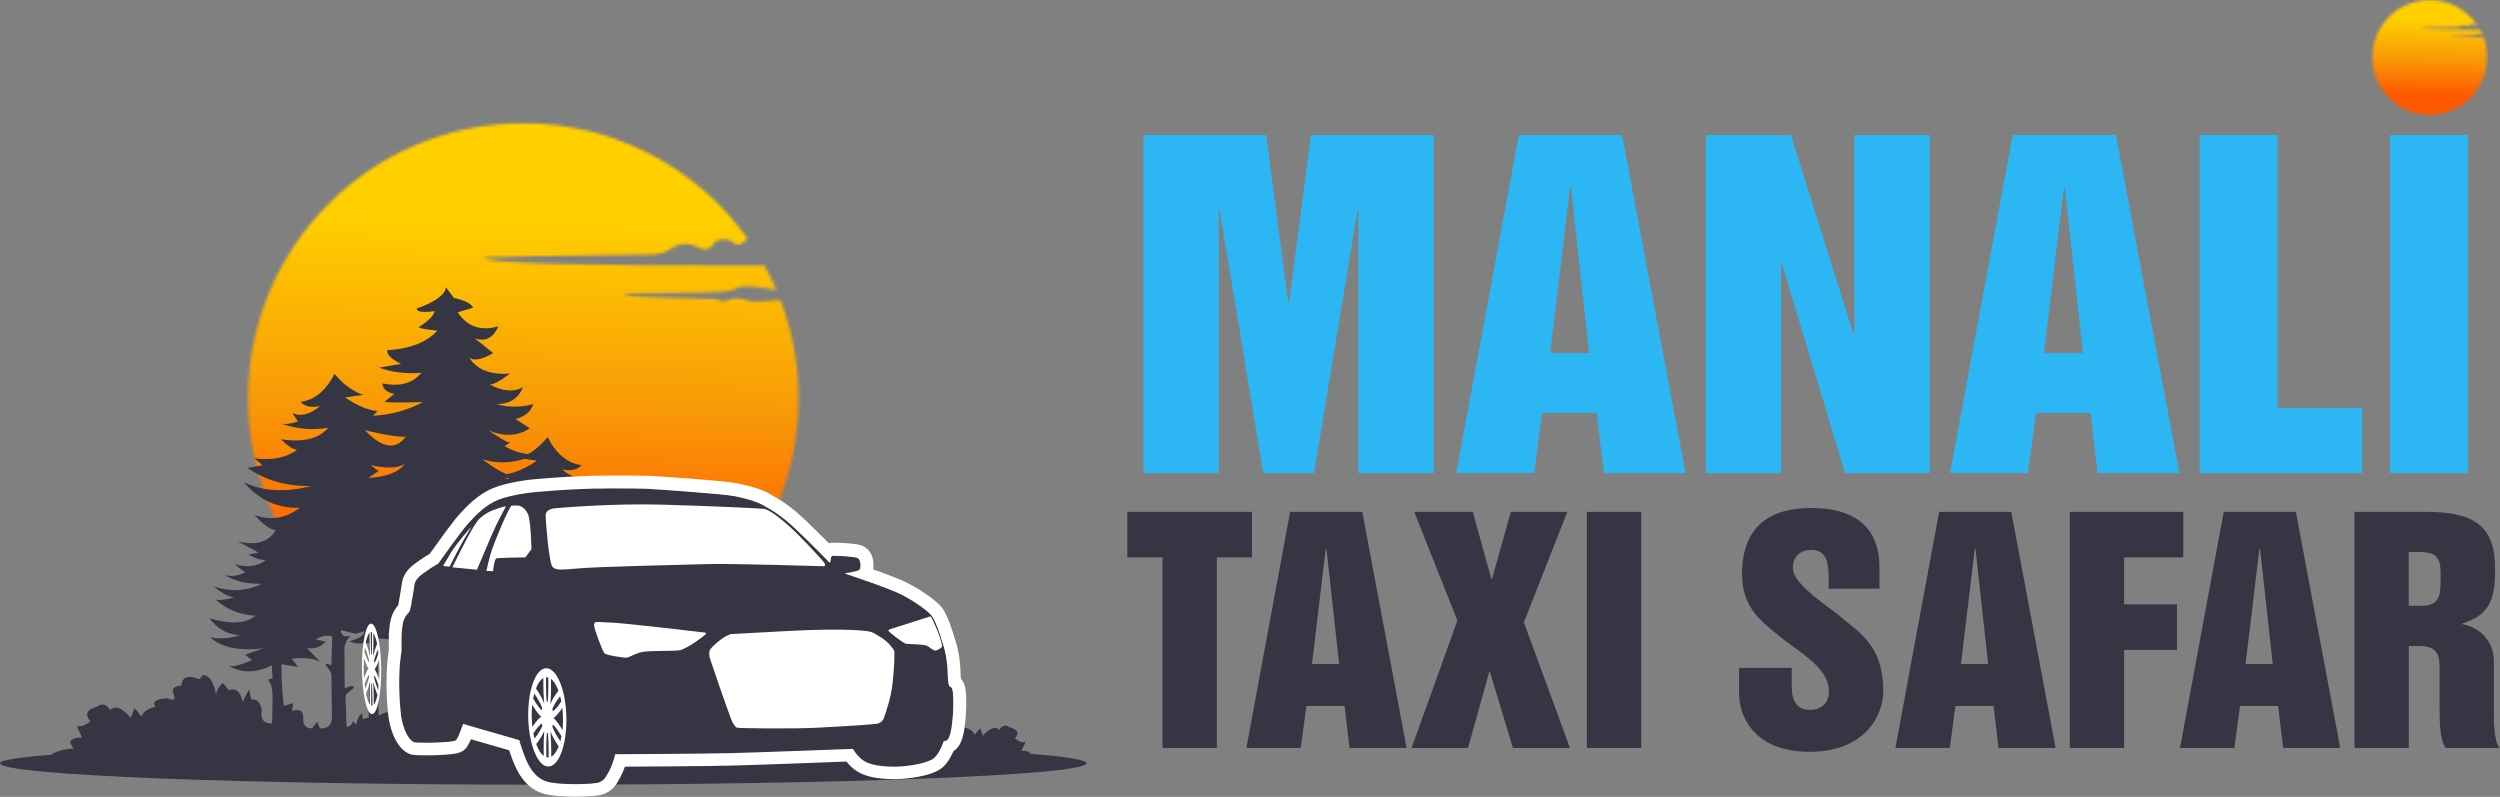 <?xml version="1.0" encoding="UTF-8"?>
<svg xmlns="http://www.w3.org/2000/svg" width="869" height="277" viewBox="0 0 869 277" fill="none">
  <rect x="0" y="0" width="869" height="277" fill="#808080" stroke="none"/>
  <mask id="mask0_1246_1244" style="mask-type:luminance" maskUnits="userSpaceOnUse" x="86" y="42" width="192" height="193">
    <path d="M181.903 42.832C129.062 42.832 86.203 85.665 86.203 138.532C86.203 191.4 129.035 234.232 181.903 234.232C234.744 234.232 277.603 191.4 277.603 138.532C277.603 126.479 275.37 114.937 271.307 104.31C265.469 104.901 261.891 105.009 260.518 104.632C258.205 103.825 256.214 103.556 254.572 103.825C252.286 104.901 250.348 104.928 248.788 103.933C220.915 103.26 211.229 102.641 219.731 102.076C239.936 101.861 250.617 101.646 251.721 101.404C253.496 101.215 254.868 100.866 255.756 100.381C257.209 99.332 260.599 99.278 265.872 100.166C267.352 100.489 268.697 100.677 269.881 100.758C268.644 97.852 267.245 95.027 265.738 92.283C200.817 92.418 168.316 91.503 168.289 89.512C172.486 89.27 191.32 88.92 224.789 88.516C227.937 88.57 230.385 88.113 232.161 87.198C235.658 84.454 239.317 84.104 243.138 86.149C245.263 87.037 246.77 86.714 247.685 85.153C248.922 83.27 250.967 82.759 253.819 83.62C255.541 85.369 257.29 85.449 259.066 83.835C259.281 83.405 259.496 83.082 259.765 82.786C242.385 58.625 213.973 42.832 181.903 42.832Z" fill="white"></path>
  </mask>
  <g mask="url(#mask0_1246_1244)">
    <path d="M277.522 238.053L281.424 42.913L86.284 39.012L82.383 234.152L277.522 238.053Z" fill="url(#paint0_linear_1246_1244)"></path>
  </g>
  <path fill-rule="evenodd" clip-rule="evenodd" d="M115.206 234.528C115.287 243.192 115.394 249.514 115.394 249.514C115.314 251.936 114.049 253.173 111.601 253.2C111.278 253.469 110.847 252.689 110.282 250.832C110.282 250.832 109.664 251.613 108.453 253.2C106.435 253.119 105.413 252.151 105.44 250.241C105.601 247.254 104.31 246.232 101.511 247.147C101.511 247.147 101.646 246.205 101.915 244.348C102.453 244.295 101.35 244.618 98.633 245.371C98.041 239.963 97.799 235.147 97.852 230.896C101.7 231.488 103.637 231.784 103.637 231.784C102.157 229.901 101.404 228.986 101.404 228.986C105.655 228.394 109.69 229.013 111.385 230.089C108.399 227.13 106.731 225.327 106.731 225.327C109.852 225.596 111.439 224.816 113.215 223.067C110.847 222.475 109.664 222.179 109.664 222.179C113.592 220.107 115.502 221.291 115.502 221.291L115.179 231.3C112.677 230.116 113.323 231.192 113.323 231.192C114.291 232.86 114.964 233.21 115.206 234.528ZM155.294 218.574C155.132 226.672 155.159 231.273 155.159 231.273C155.159 231.273 151.985 226.914 151.608 228.986C152.442 229.416 153.841 233.506 153.976 235.793C153.976 235.793 154.083 240.259 154.298 249.164C153.491 246.205 151.716 245.209 148.998 246.124C148.998 246.124 148.864 245.748 148.595 245.021C148.379 244.94 147.707 245.505 146.631 246.716C144.478 245.882 142.46 246.608 140.523 248.868C140.523 248.868 140.335 248.411 139.985 247.469C138.882 249.353 137.214 249.998 134.927 249.38C134.927 249.38 135.115 248.815 135.465 247.685C134.739 247.362 133.447 247.739 131.591 248.788C131.591 248.788 131.429 239.909 131.134 222.125C131.564 221.829 133.447 221.937 136.783 222.502C136.783 222.502 136.084 221.748 134.685 220.215C136.541 220.887 139.043 220.914 142.164 220.296C139.877 220.161 137.671 219.354 135.465 217.847C138.721 216.206 141.573 215.91 144.048 216.96C142.918 215.076 142.353 214.161 142.353 214.161C144.209 213.435 146.362 212.439 148.783 211.202C145.151 211.928 142.918 211.471 142.084 209.884C144.371 208.807 145.501 208.269 145.501 208.269C141.815 207.812 140.469 206.736 141.438 205.014C146.415 203.319 148.057 203.453 151.931 205.74C150.182 206.924 145.501 208.242 145.501 208.242C147.734 209.588 154.567 209.614 154.352 210.341C152.711 212.574 151.42 210.987 149.832 213.112C153.491 213.543 155.455 215.291 155.294 218.574ZM128.066 166.11C134.362 165.787 138.559 164.146 140.658 161.24C138.371 162.773 134.443 162.935 128.847 161.67C130.676 163.043 131.591 163.742 131.591 163.742C129.25 165.329 128.066 166.11 128.066 166.11ZM126.883 149.563C132.828 155.805 137.537 156.559 141.061 151.769C138.747 151.985 134.039 151.258 126.883 149.563ZM174.827 184.351C175.338 184.566 175.849 184.755 176.333 184.943L177.867 183.786C176.791 184.028 175.768 184.217 174.827 184.351ZM174.073 183.651L173.32 183.732L174.073 184.055V183.651ZM176.549 166.083L175.284 166.379C175.822 166.433 176.387 166.459 176.952 166.486L176.549 166.083ZM182.279 159.518C177.248 161.078 172.351 161.132 167.643 159.626C171.033 162.182 173.804 163.903 176.011 164.791C179.158 164.361 182.71 162.8 186.665 160.137L182.279 159.518ZM166.782 212.547L167.213 213.031L166.271 212.762C164.576 213.435 161.778 214.511 159.652 214.646C159.679 220 159.357 224.035 159.357 224.035C160.809 222.879 161.67 222.367 162.155 222.206C161.643 221.829 161.213 221.453 160.863 221.049C166.163 221.291 169.473 221.049 170.845 220.323C169.526 218.843 165.329 219.004 165.329 219.004C167.024 218.655 171.625 217.175 172.029 216.341C169.338 216.879 162.72 217.498 163.312 215.964C165.679 215.399 167.374 213.973 167.832 212.251C167.805 212.17 167.428 212.305 166.782 212.547ZM118.488 219.004L123.277 220.215C123.842 220.43 126.694 219.327 126.694 219.327C126.56 221.372 123.708 222.125 121.475 222.959C124.165 224.251 128.201 223.363 128.201 223.363C128.47 224.6 128.578 236.358 128.147 249.595C127.663 249.487 127.017 249.622 126.237 250.025C125.995 249.756 125.914 249.084 125.968 247.954C124.945 248.357 124.219 249.676 123.815 251.936C123.815 251.936 123.439 251.505 122.712 250.671C122.443 251.828 121.69 252.501 120.479 252.662C120.479 252.662 120.264 247.954 120.076 242.25C120.291 240.716 121.286 240.932 122.82 239.21C122.82 239.21 124.165 237.595 119.807 239.21C119.807 239.21 119.78 234.582 119.726 225.327C119.78 224.17 120.183 223.121 120.91 222.152C121.905 221.184 121.798 220.888 120.506 221.184C119.215 221.237 118.542 220.484 118.488 219.004ZM183.625 255.003L189.032 255.11L188.979 236.196L185.266 229.551L188.898 230.735L188.844 226.215C185.293 229.416 181.983 230.95 178.943 230.815C181.122 229.147 182.226 228.313 182.226 228.313C173.67 230.896 167.993 230.842 165.168 228.152C168.397 227.614 170.28 227.022 170.818 226.376C167.293 225.165 164.576 223.928 162.693 222.609C161.482 224.735 159.626 228.797 159.087 230.977C159.168 246.931 159.222 253.066 159.222 253.066C162.155 251.209 165.033 250.913 165.787 252.474C168.423 250.994 169.553 250.967 169.204 252.312C170.522 254.088 171.84 254.895 173.132 254.68C174.423 252.178 176.36 251.505 178.916 252.608C180.557 254.061 182.118 254.868 183.625 255.003ZM301.844 250.752L301.064 254.599C298.292 254.518 299.315 259.2 296.409 259.119C295.44 258.742 294.606 258.716 293.88 259.038C289.575 258.931 285.136 258.823 280.589 258.716C280.186 258.393 280.428 256.778 278.517 256.778C276.688 257.317 276.069 256.778 276.742 255.756C277.226 254.922 275.127 256.187 273.137 256.187C272.841 254.707 271.172 254.411 268.105 255.245C268.105 255.245 267.782 255.03 267.137 254.572C265.388 254.653 264.258 255.783 263.72 257.962C263.343 255.299 260.895 256.267 260.168 257.263C259.55 256.106 257.478 256.213 256.859 257.182C255.622 255.756 254.115 255.406 252.312 256.348C252.527 252.205 248.196 246.313 241.443 251.774C239.102 250.94 237.246 252.527 237.192 254.384C235.201 253.926 233.936 253.953 232.995 256.106L230.223 256.025L229.766 255.756L229.712 256.025L225.381 255.917L227.614 255.11C225.973 254.841 222.26 253.738 218.897 254.922C218.897 254.922 218.924 254.33 218.95 253.146C217.928 252.528 216.448 252.689 214.511 253.684C214.511 253.684 214.404 252.554 214.161 250.321C213.139 251.128 212.547 251.801 210.314 251.478C210.206 249.299 207.435 248.25 205.39 249.918C203.023 249.084 201.193 250.671 201.14 252.527C199.122 252.07 197.884 252.097 196.942 254.303C196.835 254.169 196.7 254.034 196.539 253.927V255.272H195.947L193.768 253.927L193.714 254.115L193.499 231.811L197.454 234.743C196.942 232.241 197.292 230.708 198.503 230.17C200.413 231.865 202.619 232.349 205.202 231.649C203.292 232.08 202.162 230.815 201.785 227.802C205.955 229.389 210.206 229.578 214.511 228.394C209.964 227.99 206.117 226.538 202.942 224.062C212.117 224.923 223.82 224.923 228.663 221.748C226.672 222.556 224.224 222.287 221.318 220.941C221.964 220.618 223.201 219.677 225.004 218.143C220.403 219.408 216.771 218.843 214.108 216.529C215.48 216.933 217.551 216.341 220.269 214.753C220.269 214.753 219.139 214.565 216.852 214.161C216.852 213.946 219.273 212.601 224.062 210.179C217.713 211.794 213.3 210.502 210.825 206.332C212.87 205.955 215.318 204.18 218.17 201.005C212.466 203.023 207.22 202.189 202.431 198.503C210.206 198.745 216.663 195.785 221.856 189.624C215.48 192.826 207.65 193.257 198.368 190.943C207.059 191.077 214.484 188.979 220.672 184.593C220.403 184.674 218.654 184.378 215.426 183.705C215.426 183.705 216.341 182.925 218.17 181.338C212.036 182.118 207.112 181.122 203.346 178.378C204.799 178.19 206.682 176.952 208.996 174.692C201.274 175.849 195.812 174.531 192.584 170.71C198.234 171.652 203.83 171.087 209.372 169.096C208.054 169.634 205.955 169.446 203.077 168.504C203.077 168.504 203.722 167.509 205.041 165.545C202.269 166.971 199.041 166.19 195.328 163.177C198.449 163.823 200.709 163.311 202.162 161.697C197.265 161.051 193.337 157.796 190.351 151.958C188.279 154.487 186.019 156.451 183.571 157.85C180.853 157.581 178.136 156.666 175.392 155.079C175.392 155.079 176.037 154.648 177.356 153.76C176.656 154.003 174.154 152.603 169.876 149.617C175.284 151.877 180.046 151.608 184.163 148.891C184.163 148.891 182.495 147.814 179.185 145.635C182.414 144.855 184.486 143.133 185.346 140.469C180.88 141.653 176.629 141.653 172.621 140.469C177.141 140.469 180.208 138.505 181.795 134.55C178.62 136.434 174.692 136.084 169.984 133.528C170.872 134.039 173.32 132.802 177.329 129.842C170.495 130.38 165.733 128.497 163.042 124.219C164.549 125.564 167.347 125.08 171.437 122.739C171.437 122.739 169.284 121.017 165.007 117.574C168.666 118.892 171.41 117.52 173.266 113.43C167.159 115.179 162.424 113.565 159.087 108.56C159.087 108.56 160.89 108.022 164.468 106.946C163.742 105.52 161.509 104.39 157.769 103.556C157.769 103.556 156.854 102.319 155.025 99.87C154.729 102.453 151.312 104.928 144.801 107.269C144.882 108.399 146.98 108.695 151.097 108.157C150.72 109.771 148.917 111.574 145.716 113.618C145.016 113.941 147.115 114.399 152.012 114.937C148.406 118.973 142.595 121.233 134.55 121.744C134.443 123.25 136.057 124.838 139.393 126.479C139.393 126.479 136.864 126.909 131.779 127.797C136.192 129.412 141.088 130.004 146.469 129.573C143.402 133.286 138.909 134.524 132.963 133.259C132.909 135.035 134.281 136.272 137.026 136.945C137.026 136.945 135.922 137.833 133.743 139.609C134.066 139.958 138.478 139.985 146.98 139.77C141.788 142.595 136.03 144.182 129.654 144.505L131.241 142.891C127.932 142.595 124.192 141.007 119.968 138.156C119.968 138.156 122.067 137.86 126.264 137.268C122.551 136.003 119.242 133.555 116.282 129.95C113.296 135.815 109.368 139.07 104.471 139.689C105.897 141.303 108.184 141.788 111.305 141.169C107.592 144.155 104.363 144.962 101.592 143.537C102.91 145.501 103.556 146.496 103.556 146.496C100.677 147.438 98.579 147.626 97.26 147.088C102.803 149.106 108.399 149.644 114.049 148.702C110.847 152.523 105.386 153.868 97.637 152.684C99.951 154.944 101.834 156.182 103.287 156.37C99.52 159.114 94.597 160.083 88.463 159.33C90.292 160.917 91.207 161.697 91.207 161.697C87.978 162.37 86.23 162.666 85.96 162.585C92.149 166.971 99.574 169.096 108.265 168.935C98.982 171.248 91.153 170.791 84.777 167.616C89.969 173.777 96.427 176.737 104.202 176.495C99.413 180.208 94.166 181.042 88.463 178.997C91.314 182.172 93.763 183.947 95.808 184.324C93.305 188.494 88.893 189.759 82.57 188.171C87.36 190.62 89.781 191.938 89.781 192.153C87.494 192.557 86.364 192.745 86.364 192.745C89.108 194.306 91.153 194.898 92.525 194.521C89.889 196.862 86.256 197.4 81.629 196.135C83.431 197.669 84.669 198.61 85.315 198.933C82.409 200.279 79.961 200.574 77.97 199.74C81.414 202 85.772 203.05 91.019 202.915C85.96 205.471 80.364 205.794 74.23 203.884C77.216 206.251 79.611 207.516 81.441 207.65C78.293 208.511 76.14 208.754 74.957 208.377C78.831 211.901 83.458 213.785 88.812 214C85.476 216.825 80.122 217.121 72.804 214.888C75.575 218.628 79.1 220.592 83.431 220.807C79.961 221.937 76.49 222.179 73.073 221.533C76.813 225.031 82.974 226.322 91.584 225.381C87.306 226.86 85.153 227.587 85.153 227.587C86.821 228.878 87.656 229.497 87.656 229.497C82.947 231.407 80.149 231.999 79.261 231.273C84.077 234.286 89.512 233.802 94.489 231.273C94.678 234.421 94.758 236.008 94.758 236.008C93.09 235.766 92.848 236.304 94.032 237.568C94.489 238.725 94.731 240.582 94.758 243.192C94.624 248.707 94.57 251.478 94.57 251.478C91.584 251.505 90.4 249.945 91.019 246.743C90.4 243.999 89.162 242.815 87.333 243.192C86.794 240.824 86.552 239.64 86.552 239.64C85.073 242.492 84.319 243.918 84.319 243.918C83.566 240.34 81.979 239.021 79.584 239.936C78.185 238.268 77.486 237.434 77.486 237.434C75.979 238.725 75.199 240.097 75.118 241.577C74.284 237.003 72.75 234.69 70.517 234.636C69.737 235.631 69.334 236.116 69.334 236.116C65.379 234.501 63.28 235.255 63.038 238.322C60.535 238.456 59.594 239.398 60.293 241.12C61.235 243.245 60.536 243.784 58.195 242.734C54.24 242.923 52.841 243.891 53.998 245.694C51.442 246.232 49.828 247.389 49.155 249.084C47.568 247.12 46.787 246.124 46.787 246.124C45.926 248.384 45.469 249.514 45.469 249.514C42.375 245.936 39.953 245.048 38.258 246.851C37.021 244.698 35.487 244.295 33.658 245.667C30.133 246.662 29.38 248.33 31.425 250.698C29.676 252.205 28.115 252.743 26.689 252.312C27.927 255.084 28.519 256.456 28.519 256.456C26.205 256.267 24.806 256.805 24.322 258.07C25.102 259.442 25.506 260.142 25.506 260.142C21.981 260.437 19.425 261.164 17.838 262.348C16.008 262.509 0 263.639 0 265.307C0 269.424 84.534 272.76 188.817 272.76C293.1 272.76 377.634 269.424 377.634 265.307C377.634 264.123 370.639 262.993 358.236 262.025C357.752 261.245 356.702 260.895 355.034 261.029C355.034 261.029 355.519 259.98 356.487 257.881C355.384 258.204 354.147 257.801 352.774 256.644C354.389 254.841 353.797 253.577 351.026 252.824C349.573 251.774 348.389 252.07 347.393 253.711C346.048 252.339 344.138 253.012 341.69 255.729C341.69 255.729 341.34 254.868 340.667 253.146C340.667 253.146 340.049 253.9 338.811 255.406C338.273 254.115 336.981 253.227 334.99 252.824C335.905 251.451 334.802 250.698 331.681 250.563C329.825 251.344 329.287 250.94 330.013 249.326C330.551 248.007 329.825 247.308 327.834 247.2C327.645 244.86 325.977 244.295 322.856 245.505C322.856 245.505 322.533 245.129 321.915 244.375C320.166 244.429 318.955 246.178 318.283 249.649C318.229 248.546 317.61 247.496 316.426 246.501C316.426 246.501 315.861 247.147 314.785 248.411C312.902 247.712 311.664 248.734 311.072 251.451C311.072 251.451 310.48 250.375 309.323 248.196C309.323 248.196 309.108 249.084 308.705 250.886C307.279 250.59 306.149 249.864 305.664 251.936C306.068 253.55 302.839 250.214 301.844 250.752Z" fill="#353544"></path>
  <path fill-rule="evenodd" clip-rule="evenodd" d="M213.946 262.079C213.946 262.079 213.139 265.522 211.794 267.998C210.449 270.446 209.964 271.172 208.35 271.872C206.736 272.571 194.064 272.975 189.867 271.495C185.67 270.016 183.625 266.007 182.199 262.105C180.773 258.204 180.584 257.182 180.584 257.182L161.052 251.559C161.052 251.559 159.437 256.321 158.576 257.209C157.716 258.124 145.124 258.312 143.94 257.881C142.757 257.451 140.039 254.465 139.286 247.066C138.533 239.694 138.802 232.51 139.205 229.309C139.609 226.107 139.636 225.946 139.636 225.946C139.636 225.946 139.393 219.3 140.147 216.448C140.9 213.596 142.165 213.193 142.541 212.197C142.918 211.202 143.779 205.202 144.156 203.13C144.505 201.059 146.389 199.767 148.541 198.288C150.693 196.781 152.415 195.839 152.415 195.839C152.415 195.839 160.298 184.647 162.935 181.768C165.572 178.889 168.854 175.419 173.32 173.643C177.786 171.867 184.782 171.114 184.782 171.114C184.782 171.114 197.965 169.715 211.902 169.688C225.838 169.661 226.322 169.903 226.322 169.903C226.322 169.903 250.994 171.491 255.595 172.432C260.195 173.374 263.505 174.477 265.2 175.499C266.895 176.549 270.635 178.19 276.419 183.651C282.23 189.14 288.257 195.382 288.257 195.382C288.257 195.382 288.58 195.436 288.634 195.328C288.688 195.22 288.741 193.391 289.199 193.149C289.656 192.907 297.674 193.364 298.266 193.929C298.858 194.521 299.127 194.978 299.153 196.512C299.18 198.018 298.535 198.099 297.97 198.341C297.405 198.557 293.665 199.229 293.665 199.229C293.665 199.229 309.135 204.314 313.736 206.736C318.337 209.157 322.238 212.063 323.664 213.65C325.09 215.211 326.758 220.269 327.699 223.47C330.336 231.38 328.856 236.465 330.094 238.483C330.094 238.483 330.605 238.402 330.955 239.236C331.896 241.066 331.439 256.536 328.964 257.29C328.426 257.451 328.049 257.505 328.049 257.505C328.049 257.505 326.731 261.675 324.632 263.424C322.534 265.146 315.781 266.303 311.18 266.356C306.579 266.41 302.624 265.765 300.364 264.366C298.104 262.966 296.49 260.168 296.49 260.168C296.49 260.168 264.931 261.379 254.276 261.648C243.676 261.971 213.946 262.079 213.946 262.079Z" fill="#353544"></path>
  <path d="M213.65 169.769C225.865 169.769 226.322 169.984 226.322 169.984C226.322 169.984 250.994 171.571 255.595 172.513C260.195 173.455 263.505 174.558 265.2 175.58C266.895 176.629 270.634 178.27 276.419 183.732C282.23 189.221 288.257 195.463 288.257 195.463C288.257 195.463 288.338 195.49 288.418 195.49C288.499 195.49 288.58 195.49 288.607 195.436C288.661 195.328 288.714 193.499 289.172 193.256C289.252 193.203 289.602 193.203 290.113 193.203C292.346 193.203 297.754 193.579 298.239 194.064C298.83 194.655 299.099 195.113 299.126 196.646C299.153 198.153 298.508 198.234 297.943 198.476C297.378 198.691 293.638 199.364 293.638 199.364C293.638 199.364 309.108 204.449 313.709 206.87C318.309 209.292 322.211 212.197 323.637 213.785C325.063 215.345 326.731 220.403 327.672 223.605C330.309 231.515 328.829 236.6 330.067 238.618C330.067 238.618 330.067 238.618 330.094 238.618C330.201 238.618 330.605 238.672 330.928 239.371C331.869 241.201 331.412 256.671 328.937 257.424C328.399 257.586 328.022 257.639 328.022 257.639C328.022 257.639 326.704 261.81 324.605 263.558C322.507 265.28 315.753 266.437 311.153 266.491C311.018 266.491 310.884 266.491 310.722 266.491C306.31 266.491 302.516 265.872 300.337 264.5C298.077 263.101 296.463 260.303 296.463 260.303C296.463 260.303 264.904 261.514 254.249 261.783C243.595 262.052 213.865 262.159 213.865 262.159C213.865 262.159 213.058 265.603 211.713 268.078C210.368 270.527 209.884 271.253 208.269 271.953C207.462 272.302 203.83 272.571 199.875 272.571C196.028 272.571 191.857 272.302 189.786 271.576C185.589 270.096 183.544 266.087 182.118 262.186C180.692 258.285 180.504 257.263 180.504 257.263L160.971 251.64C160.971 251.64 159.357 256.402 158.496 257.29C157.931 257.882 152.119 258.178 147.976 258.178C145.904 258.178 144.263 258.097 143.859 257.962C142.676 257.532 139.958 254.545 139.205 247.146C138.452 239.775 138.721 232.591 139.124 229.389C139.528 226.188 139.555 226.026 139.555 226.026C139.555 226.026 139.312 219.381 140.066 216.529C140.819 213.677 142.084 213.274 142.46 212.278C142.837 211.283 143.698 205.283 144.075 203.211C144.424 201.14 146.308 199.848 148.46 198.368C150.612 196.862 152.334 195.92 152.334 195.92C152.334 195.92 160.217 184.728 162.854 181.849C165.491 178.97 168.773 175.499 173.239 173.724C177.706 171.948 184.701 171.195 184.701 171.195C184.701 171.195 197.884 169.795 211.821 169.769C212.52 169.769 213.085 169.769 213.65 169.769ZM213.65 165.302C213.085 165.302 212.52 165.302 211.901 165.302C197.911 165.329 184.889 166.675 184.324 166.728C184.001 166.755 176.683 167.562 171.679 169.553C166.056 171.787 162.047 176.199 159.652 178.809C157.258 181.445 151.339 189.732 149.375 192.503C148.595 192.96 147.384 193.714 146.012 194.655L145.877 194.736C143.429 196.431 140.416 198.53 139.743 202.431C139.662 202.996 139.528 203.776 139.393 204.664C139.151 206.171 138.694 209.13 138.425 210.368C137.725 211.175 136.568 212.601 135.842 215.318C135.008 218.412 135.115 223.982 135.169 225.784C135.115 226.161 135.035 226.968 134.793 228.771C134.308 232.672 134.12 240.205 134.846 247.523C135.223 251.344 136.138 254.599 137.51 257.182C138.828 259.684 140.577 261.406 142.407 262.079C142.998 262.294 143.725 262.563 148.03 262.563C150.37 262.563 152.953 262.482 154.944 262.321C158.576 262.052 160.433 261.702 161.778 260.276C162.074 259.98 162.693 259.307 163.715 256.967L176.979 260.787C177.248 261.621 177.598 262.563 177.975 263.639C179.643 268.132 182.306 273.567 188.36 275.692C191.292 276.715 196.27 276.93 199.929 276.93C201.947 276.93 203.964 276.849 205.633 276.742C208.404 276.526 209.399 276.23 210.072 275.935C213.085 274.643 214.161 272.867 215.668 270.096C216.287 268.939 216.825 267.648 217.229 266.491C225.3 266.464 245.936 266.33 254.384 266.114C263.236 265.899 286.616 265.011 294.23 264.715C295.145 265.872 296.436 267.19 297.996 268.159C300.848 269.935 305.126 270.823 310.749 270.823C310.911 270.823 311.045 270.823 311.207 270.823C314.435 270.796 323.637 270.042 327.457 266.895C329.34 265.334 330.659 262.886 331.466 261.056C332.542 260.411 333.403 259.334 334.022 257.908C335.232 255.11 335.663 250.456 335.798 247.066C336.12 239.909 335.286 237.972 334.964 237.326C334.694 236.734 334.345 236.25 333.968 235.82C333.941 235.362 333.914 234.797 333.914 234.313C333.807 231.569 333.672 227.399 331.95 222.179C329.367 213.354 327.565 211.336 326.973 210.691C324.955 208.458 320.381 205.229 315.834 202.835C313.305 201.489 308.086 199.552 303.512 197.911C303.593 197.427 303.619 196.942 303.619 196.485C303.593 193.929 302.947 192.261 301.386 190.754C300.122 189.544 298.481 189.194 295.279 188.898C293.53 188.736 291.459 188.629 290.14 188.629C289.441 188.629 288.768 188.656 288.096 188.817C285.809 186.503 282.634 183.355 279.513 180.396C274.293 175.472 270.5 173.347 268.455 172.19C268.105 171.975 267.782 171.813 267.567 171.679C265.361 170.334 261.648 169.096 256.536 168.047C251.774 167.051 229.201 165.598 226.645 165.437C225.112 165.356 221.883 165.302 213.65 165.302Z" fill="white"></path>
  <path fill-rule="evenodd" clip-rule="evenodd" d="M207.274 216.206C207.005 216.368 206.494 216.341 206.494 217.363C206.467 218.385 209.426 226.403 210.099 227.076C210.772 227.775 217.148 228.744 217.982 228.582C218.843 228.421 220.915 227.076 223.417 226.591C225.946 226.107 233.721 226.403 236.17 226.026C238.618 225.623 244.026 221.587 244.806 220.888C245.586 220.215 245.506 220 245.237 219.919C244.968 219.838 218.547 216.771 213.166 216.448C207.812 216.152 207.274 216.206 207.274 216.206Z" fill="white"></path>
  <path fill-rule="evenodd" clip-rule="evenodd" d="M192.853 176.683C194.09 176.576 212.197 174.908 230.331 175.419C248.465 175.93 263.558 176.683 265.442 176.872C267.325 177.06 270.984 179.912 274.589 183.14C278.194 186.369 285.943 194.736 286.535 195.651C287.127 196.566 286.589 196.727 286.454 196.808C286.32 196.889 255.675 195.812 245.747 196.081C235.819 196.351 208.915 196.969 202.027 197.508C195.14 198.046 193.472 198.342 192.126 197.131C190.754 195.92 189.624 180.1 189.651 179.159C189.678 177.437 191.454 176.818 192.853 176.683Z" fill="white"></path>
  <path fill-rule="evenodd" clip-rule="evenodd" d="M323.503 214.323C324.31 215.211 327.888 223.686 327.404 224.843C327.323 225.166 325.924 226.053 325.117 226.134C324.337 226.215 323.153 224.843 321.969 224.385C320.785 223.928 315.754 223.928 314.866 223.766C313.978 223.578 308.92 219.65 308.84 219.3C308.759 218.951 309.216 218.735 309.378 218.708C309.539 218.681 322.965 214.377 323.153 214.323C323.314 214.242 323.503 214.323 323.503 214.323Z" fill="white"></path>
  <path fill-rule="evenodd" clip-rule="evenodd" d="M171.383 198.557C171.383 198.557 171.813 194.386 172.486 194.117C173.159 193.848 182.629 193.741 182.629 193.741L184.728 190.889C184.728 190.889 184.539 181.122 183.571 178.862C182.602 176.602 181.015 175.768 179.885 175.715C178.755 175.661 177.705 175.768 177.705 175.768C177.705 175.768 176.279 177.948 173.643 184.324C171.006 190.7 170.656 191.911 169.849 195.113C169.042 198.315 169.069 198.449 169.069 198.449L171.383 198.557Z" fill="white"></path>
  <path fill-rule="evenodd" clip-rule="evenodd" d="M166.513 180.45C166.513 180.45 168.369 178.486 171.329 177.356C174.289 176.226 175.472 176.037 175.634 176.011C175.822 175.984 175.768 176.199 175.768 176.199C175.768 176.199 172.647 181.849 170.683 186.503C168.692 191.158 165.787 198.045 165.787 198.045L157.231 197.211C157.231 197.211 161.105 189.355 163.15 185.642C165.195 181.876 166.513 180.45 166.513 180.45Z" fill="white"></path>
  <path fill-rule="evenodd" clip-rule="evenodd" d="M156.262 196.969C156.262 196.969 160.217 189.221 161.213 187.606C162.208 185.992 163.903 183.006 163.903 183.006C163.903 183.006 158.711 188.817 156.854 191.938C154.998 195.059 154.002 196.673 154.029 196.727C154.083 196.781 156.262 196.969 156.262 196.969Z" fill="white"></path>
  <path fill-rule="evenodd" clip-rule="evenodd" d="M254.088 220.403C254.088 220.403 252.662 220.699 250.429 222.394C248.196 224.116 246.743 225.569 246.609 226.322C246.474 227.076 246.635 228.367 246.662 228.555C246.689 228.744 253.819 249.649 254.572 250.967C255.326 252.285 255.649 252.689 256.106 252.931C256.563 253.173 275.612 253.415 284.598 252.931C293.584 252.447 303.862 251.855 305.18 251.478C306.498 251.102 307.117 250.214 307.44 249.003C307.79 247.819 309.727 243.03 310.373 236.573C311.018 230.116 310.965 226.484 310.776 226.134C310.588 225.784 309.243 223.417 306.229 221.56C303.243 219.704 303.055 219.731 302.463 219.569C301.871 219.408 295.037 218.224 274.536 219.3C254.088 220.403 254.088 220.403 254.088 220.403Z" fill="white"></path>
  <path fill-rule="evenodd" clip-rule="evenodd" d="M190.163 232.295C186.477 231.918 183.544 239.236 183.598 248.68C183.652 258.097 186.665 266.061 190.324 266.437C194.01 266.814 196.943 259.496 196.889 250.052C196.862 240.636 193.849 232.672 190.163 232.295ZM188.871 235.712C188.871 236.411 188.844 237.111 188.871 237.811C188.871 239.936 188.952 242.357 189.167 244.51C188.548 242.949 187.741 241.523 187.015 240.367C186.773 239.99 186.531 239.64 186.288 239.29C186.988 237.488 187.876 236.223 188.871 235.712ZM185.723 241.066C186.019 241.47 186.288 241.9 186.557 242.357C186.961 243.003 187.364 243.703 187.741 244.456C187.983 244.94 188.225 245.478 188.468 246.043C188.387 246.312 188.333 246.582 188.279 246.877C187.983 246.608 187.687 246.286 187.418 245.936C186.988 245.398 186.557 244.806 186.154 244.16C185.885 243.73 185.589 243.272 185.32 242.815C185.454 242.196 185.562 241.631 185.723 241.066ZM185.024 244.967C185.266 245.371 185.481 245.774 185.723 246.124C186.45 247.281 187.311 248.411 188.118 249.137C187.311 249.675 186.477 250.644 185.75 251.64C185.508 251.963 185.293 252.312 185.051 252.662C184.916 251.398 184.835 250.079 184.809 248.788C184.809 247.496 184.889 246.205 185.024 244.967ZM188.333 251.478C188.387 251.774 188.441 252.07 188.521 252.339C188.306 252.85 188.064 253.335 187.822 253.765C187.445 254.438 187.042 255.056 186.638 255.621C186.369 255.998 186.073 256.375 185.804 256.725C185.643 256.16 185.508 255.541 185.4 254.922C185.67 254.518 185.939 254.115 186.208 253.738C186.611 253.173 187.042 252.662 187.472 252.231C187.741 251.936 188.037 251.667 188.333 251.478ZM186.396 258.635C186.638 258.339 186.88 258.043 187.095 257.72C187.822 256.724 188.575 255.46 189.194 254.034C189.006 256.16 188.952 258.554 188.979 260.68C188.979 261.379 189.006 262.079 189.006 262.778C188.01 262.025 187.095 260.599 186.396 258.635ZM189.92 263.209C189.894 262.375 189.894 261.567 189.894 260.733C189.894 259.523 189.894 258.312 189.947 257.128C189.974 256.348 190.028 255.568 190.082 254.787C190.136 254.814 190.216 254.814 190.27 254.841C190.324 254.841 190.405 254.841 190.459 254.841C190.539 255.622 190.593 256.429 190.62 257.209C190.674 258.419 190.701 259.63 190.701 260.841C190.701 261.648 190.701 262.482 190.701 263.289C190.566 263.289 190.432 263.289 190.297 263.289C190.19 263.289 190.055 263.262 189.92 263.209ZM191.615 263.02C191.615 262.321 191.642 261.621 191.615 260.922C191.615 258.796 191.535 256.375 191.32 254.222C191.938 255.783 192.745 257.209 193.472 258.366C193.714 258.742 193.956 259.092 194.198 259.442C193.499 261.245 192.611 262.509 191.615 263.02ZM194.763 257.666C194.467 257.263 194.198 256.832 193.929 256.375C193.526 255.729 193.122 255.03 192.745 254.276C192.503 253.792 192.261 253.254 192.019 252.689C192.1 252.42 192.154 252.151 192.207 251.855C192.503 252.124 192.799 252.447 193.068 252.797C193.499 253.335 193.929 253.926 194.333 254.572C194.602 255.003 194.898 255.46 195.167 255.917C195.059 256.536 194.925 257.128 194.763 257.666ZM192.396 249.595C193.203 249.057 194.037 248.061 194.763 247.093C195.005 246.77 195.221 246.42 195.463 246.07C195.597 247.335 195.678 248.653 195.705 249.945C195.705 251.263 195.651 252.554 195.517 253.792C195.275 253.388 195.059 252.985 194.817 252.635C194.064 251.451 193.203 250.294 192.396 249.595ZM195.113 243.81C194.844 244.214 194.575 244.617 194.306 244.994C193.902 245.559 193.472 246.07 193.041 246.501C192.772 246.797 192.476 247.066 192.18 247.254C192.127 246.958 192.073 246.662 191.992 246.393C192.207 245.882 192.449 245.398 192.692 244.967C193.068 244.295 193.472 243.676 193.875 243.111C194.144 242.734 194.44 242.357 194.709 242.008C194.844 242.573 194.979 243.191 195.113 243.81ZM194.118 240.097C193.875 240.393 193.633 240.689 193.418 241.012C192.692 242.008 191.938 243.272 191.32 244.698C191.508 242.573 191.562 240.178 191.535 238.053C191.535 237.353 191.508 236.654 191.508 235.954C192.476 236.707 193.391 238.16 194.118 240.097ZM190.566 235.524C190.593 236.358 190.593 237.165 190.593 237.999C190.593 239.21 190.593 240.42 190.539 241.604C190.512 242.384 190.459 243.165 190.405 243.945C190.351 243.918 190.27 243.918 190.216 243.891C190.163 243.891 190.082 243.891 190.028 243.891C189.947 243.111 189.92 242.304 189.867 241.523C189.813 240.313 189.786 239.102 189.786 237.891C189.786 237.084 189.786 236.25 189.786 235.443C189.92 235.443 190.055 235.443 190.189 235.443C190.324 235.443 190.432 235.47 190.566 235.524Z" fill="white"></path>
  <path fill-rule="evenodd" clip-rule="evenodd" d="M129.062 216.771C127.206 216.583 125.753 223.47 125.807 232.134C125.86 240.824 127.394 248.007 129.25 248.196C131.107 248.384 132.56 241.497 132.506 232.833C132.452 224.17 130.918 216.986 129.062 216.771ZM128.443 219.973C128.443 220.619 128.443 221.264 128.443 221.91C128.443 223.874 128.497 226.107 128.605 228.071C128.282 226.645 127.878 225.381 127.528 224.358C127.421 224.035 127.286 223.712 127.152 223.417C127.502 221.695 127.932 220.511 128.443 219.973ZM126.856 225.058C126.99 225.435 127.152 225.811 127.286 226.215C127.502 226.807 127.69 227.425 127.905 228.098C128.04 228.529 128.147 229.013 128.282 229.524C128.255 229.766 128.228 230.035 128.201 230.304C128.04 230.062 127.905 229.793 127.771 229.47C127.555 229.013 127.34 228.475 127.125 227.883C126.99 227.479 126.856 227.076 126.694 226.672C126.721 226.107 126.775 225.569 126.856 225.058ZM126.506 228.663C126.614 229.04 126.748 229.363 126.856 229.712C127.233 230.735 127.663 231.757 128.067 232.376C127.663 232.914 127.233 233.856 126.883 234.797C126.775 235.093 126.641 235.416 126.533 235.766C126.452 234.609 126.425 233.398 126.399 232.214C126.425 231.004 126.452 229.82 126.506 228.663ZM128.201 234.501C128.228 234.77 128.255 235.039 128.309 235.282C128.201 235.766 128.067 236.196 127.959 236.627C127.771 237.273 127.582 237.837 127.367 238.376C127.233 238.725 127.098 239.102 126.964 239.425C126.883 238.914 126.829 238.349 126.748 237.784C126.883 237.407 127.017 237.03 127.152 236.654C127.367 236.116 127.555 235.631 127.771 235.201C127.905 234.959 128.04 234.717 128.201 234.501ZM127.233 241.174C127.34 240.905 127.475 240.609 127.582 240.286C127.932 239.344 128.336 238.133 128.632 236.788C128.551 238.752 128.524 240.958 128.524 242.922C128.524 243.568 128.524 244.214 128.551 244.86C128.067 244.241 127.609 242.949 127.233 241.174ZM129.035 245.263C129.035 244.51 129.008 243.757 129.008 243.003C129.008 241.9 129.008 240.77 129.035 239.667C129.035 238.941 129.062 238.214 129.089 237.515C129.116 237.542 129.143 237.542 129.197 237.542C129.224 237.542 129.25 237.542 129.304 237.542C129.331 238.268 129.358 238.994 129.385 239.721C129.412 240.824 129.439 241.954 129.439 243.057C129.439 243.81 129.439 244.564 129.439 245.317C129.385 245.344 129.304 245.344 129.25 245.317C129.17 245.317 129.089 245.29 129.035 245.263ZM129.896 245.021C129.896 244.375 129.896 243.73 129.896 243.084C129.896 241.12 129.842 238.887 129.735 236.923C130.058 238.349 130.461 239.613 130.838 240.636C130.945 240.958 131.08 241.281 131.214 241.577C130.838 243.299 130.38 244.483 129.896 245.021ZM131.457 239.936C131.322 239.559 131.161 239.183 131.026 238.779C130.811 238.187 130.623 237.568 130.407 236.896C130.273 236.438 130.165 235.981 130.031 235.47C130.058 235.228 130.084 234.959 130.111 234.69C130.273 234.932 130.407 235.201 130.542 235.524C130.757 235.981 130.972 236.519 131.188 237.111C131.322 237.515 131.457 237.918 131.618 238.322C131.591 238.887 131.537 239.425 131.457 239.936ZM130.246 232.618C130.649 232.08 131.08 231.138 131.43 230.197C131.537 229.901 131.672 229.578 131.779 229.228C131.86 230.385 131.887 231.596 131.914 232.779C131.914 233.99 131.887 235.174 131.833 236.331C131.726 235.954 131.591 235.631 131.483 235.282C131.08 234.259 130.649 233.237 130.246 232.618ZM131.591 227.156C131.457 227.533 131.322 227.91 131.188 228.286C130.972 228.824 130.784 229.309 130.569 229.739C130.434 230.008 130.273 230.277 130.138 230.466C130.111 230.197 130.084 229.928 130.031 229.685C130.138 229.201 130.273 228.771 130.38 228.34C130.569 227.694 130.757 227.13 130.972 226.591C131.107 226.242 131.241 225.865 131.376 225.542C131.457 226.053 131.537 226.591 131.591 227.156ZM131.08 223.793C130.972 224.062 130.838 224.358 130.73 224.681C130.38 225.623 129.977 226.833 129.681 228.179C129.762 226.215 129.789 224.009 129.789 222.045C129.789 221.399 129.789 220.753 129.762 220.107C130.246 220.753 130.703 222.044 131.08 223.793ZM129.277 219.731C129.277 220.484 129.304 221.237 129.304 221.991C129.304 223.094 129.304 224.224 129.277 225.327C129.277 226.053 129.25 226.78 129.223 227.479C129.197 227.452 129.17 227.452 129.116 227.452C129.089 227.452 129.062 227.452 129.008 227.452C128.981 226.726 128.954 225.999 128.928 225.273C128.901 224.17 128.874 223.04 128.874 221.937C128.874 221.183 128.874 220.43 128.874 219.677C128.928 219.65 129.008 219.65 129.062 219.677C129.143 219.677 129.224 219.704 129.277 219.731Z" fill="white"></path>
  <path d="M391.84 177.921H435.184V193.741H422.969V259.98H404.082V193.741H391.867V177.921H391.84Z" fill="#353544"></path>
  <path d="M448.448 177.921H473.523L488.94 259.98H469.111L467.362 245.398H454.098L452.134 259.98H433.247L448.448 177.921ZM456.035 230.815H465.479L461.066 190.647H460.851L456.035 230.815Z" fill="#353544"></path>
  <path d="M506.589 215.722L491.603 177.921H511.943L518.4 201.247H518.615L525.18 177.921H544.793L529.7 216.341L545.735 260.007H525.906L517.889 233.506H517.673L510.275 260.007H490.661L506.589 215.722Z" fill="#353544"></path>
  <path d="M551.6 177.921H570.487V259.98H551.6V177.921Z" fill="#353544"></path>
  <path d="M622.79 232.161V238.214C622.79 242.626 623.813 246.743 629.167 246.743C633.471 246.743 635.731 243.972 635.731 240.367C635.731 233.183 628.225 228.34 620.745 222.905C613.131 216.637 605.544 212.117 605.544 199.579C605.544 183.463 614.584 176.576 629.678 176.576C646.117 176.576 653.3 184.593 653.3 197.211V204.61H635.624V200.198C635.624 196.082 635.005 191.158 629.678 191.158C625.669 191.158 623.194 193.526 623.194 197.319C623.194 202.243 631.211 207.893 638.906 213.65C645.901 219.811 654.619 223.82 654.619 240.367C654.619 248.277 648.673 261.325 628.951 261.325C610.253 261.325 604.495 249.514 604.495 240.985V232.161H622.79Z" fill="#353544"></path>
  <path d="M674.044 177.921H699.119L714.535 259.98H694.707L692.958 245.398H679.694L677.73 259.98H658.843L674.044 177.921ZM681.631 230.815H691.075L686.662 190.647H686.447L681.631 230.815Z" fill="#353544"></path>
  <path d="M719.458 177.921H758.901V193.741H738.346V210.072H756.721V225.892H738.346V259.98H719.458V177.921Z" fill="#353544"></path>
  <path d="M772.973 177.921H798.048L813.464 259.98H793.635L791.887 245.398H778.623L776.659 259.98H757.771L772.973 177.921ZM780.56 230.815H790.003L785.591 190.647H785.376L780.56 230.815Z" fill="#353544"></path>
  <path d="M818.387 177.921H843.355C860.197 177.921 867.3 182.952 867.3 197.749C867.3 207.408 865.955 213.677 855.892 216.744V216.959C862.565 218.305 866.869 223.121 866.869 230.008V244.483C866.869 249.918 866.654 257.317 868.834 259.98H850.135C847.982 257.317 847.982 249.918 847.982 244.483V231.326C847.982 226.591 846.126 224.547 840.799 224.547H837.301V259.98H818.414V177.921H818.387ZM837.274 210.583H841.902C848.359 210.583 848.359 206.278 848.359 200.924C848.359 195.167 848.359 191.884 840.96 191.884H837.274V210.583Z" fill="#353544"></path>
  <path d="M397.49 46.922H440.134L447.775 105.171H448.071L455.712 46.922H498.356V164.468H472.178V73.127H471.882L456.761 164.468H439.112L423.965 73.127H423.669V164.468H397.49V46.922Z" fill="#2CB7F4"></path>
  <path d="M527.952 46.922H563.842L585.904 164.442H557.52L555.018 143.563H536.05L533.252 164.442H506.186L527.952 46.922ZM538.848 122.685H552.381L546.058 65.163H545.762L538.848 122.685Z" fill="#2CB7F4"></path>
  <path d="M592.953 46.922H622.522L644.287 116.201H644.583V46.922H670.762V164.468H641.355L619.427 91.799H619.132V164.468H592.953V46.922Z" fill="#2CB7F4"></path>
  <path d="M699.604 46.922H735.495L757.556 164.442H729.172L726.67 143.563H707.702L704.904 164.442H677.838L699.604 46.922ZM710.5 122.685H724.033L717.711 65.163H717.415L710.5 122.685Z" fill="#2CB7F4"></path>
  <path d="M764.606 46.922H791.672V141.788H821.079V164.468H764.606V46.922Z" fill="#2CB7F4"></path>
  <path d="M830.818 46.922H857.884V164.468H830.818V46.922Z" fill="#2CB7F4"></path>
  <mask id="mask1_1246_1244" style="mask-type:luminance" maskUnits="userSpaceOnUse" x="824" y="0" width="41" height="40">
    <path d="M844.566 0C833.535 0 824.603 8.932 824.603 19.963C824.603 30.994 833.535 39.927 844.566 39.927C855.597 39.927 864.529 30.994 864.529 19.963C864.529 17.434 864.072 15.04 863.211 12.834C862 12.968 861.247 12.968 860.951 12.887C860.467 12.726 860.063 12.672 859.713 12.726C859.229 12.941 858.825 12.968 858.502 12.753C852.691 12.618 850.673 12.484 852.449 12.376C856.673 12.322 858.879 12.295 859.121 12.242C859.498 12.188 859.767 12.134 859.955 12.027C860.251 11.811 860.978 11.784 862.081 11.973C862.377 12.053 862.673 12.08 862.915 12.107C862.646 11.488 862.377 10.923 862.054 10.332C848.494 10.358 841.714 10.17 841.714 9.739C842.602 9.686 846.53 9.605 853.498 9.524C854.144 9.524 854.655 9.444 855.032 9.255C855.758 8.69 856.538 8.609 857.319 9.04C857.749 9.228 858.072 9.148 858.26 8.825C858.529 8.421 858.933 8.314 859.552 8.502C859.901 8.879 860.278 8.879 860.655 8.556C860.709 8.475 860.736 8.394 860.789 8.34C857.184 3.309 851.265 0 844.566 0Z" fill="white"></path>
  </mask>
  <g mask="url(#mask1_1246_1244)">
    <path d="M864.529 40.734L865.336 0.027L824.63 -0.78L823.822 39.927L864.529 40.734Z" fill="url(#paint1_linear_1246_1244)"></path>
  </g>
  <defs>
    <linearGradient id="paint0_linear_1246_1244" x1="180.868" y1="201.038" x2="183.37" y2="76.025" gradientUnits="userSpaceOnUse">
      <stop stop-color="#FF5800"></stop>
      <stop offset="0.48" stop-color="#F89A07"></stop>
      <stop offset="1" stop-color="#FFCF00"></stop>
    </linearGradient>
    <linearGradient id="paint1_linear_1246_1244" x1="844.356" y1="33.072" x2="844.879" y2="6.928" gradientUnits="userSpaceOnUse">
      <stop stop-color="#FF5800"></stop>
      <stop offset="0.48" stop-color="#F89A07"></stop>
      <stop offset="1" stop-color="#FFCF00"></stop>
    </linearGradient>
  </defs>
</svg>
